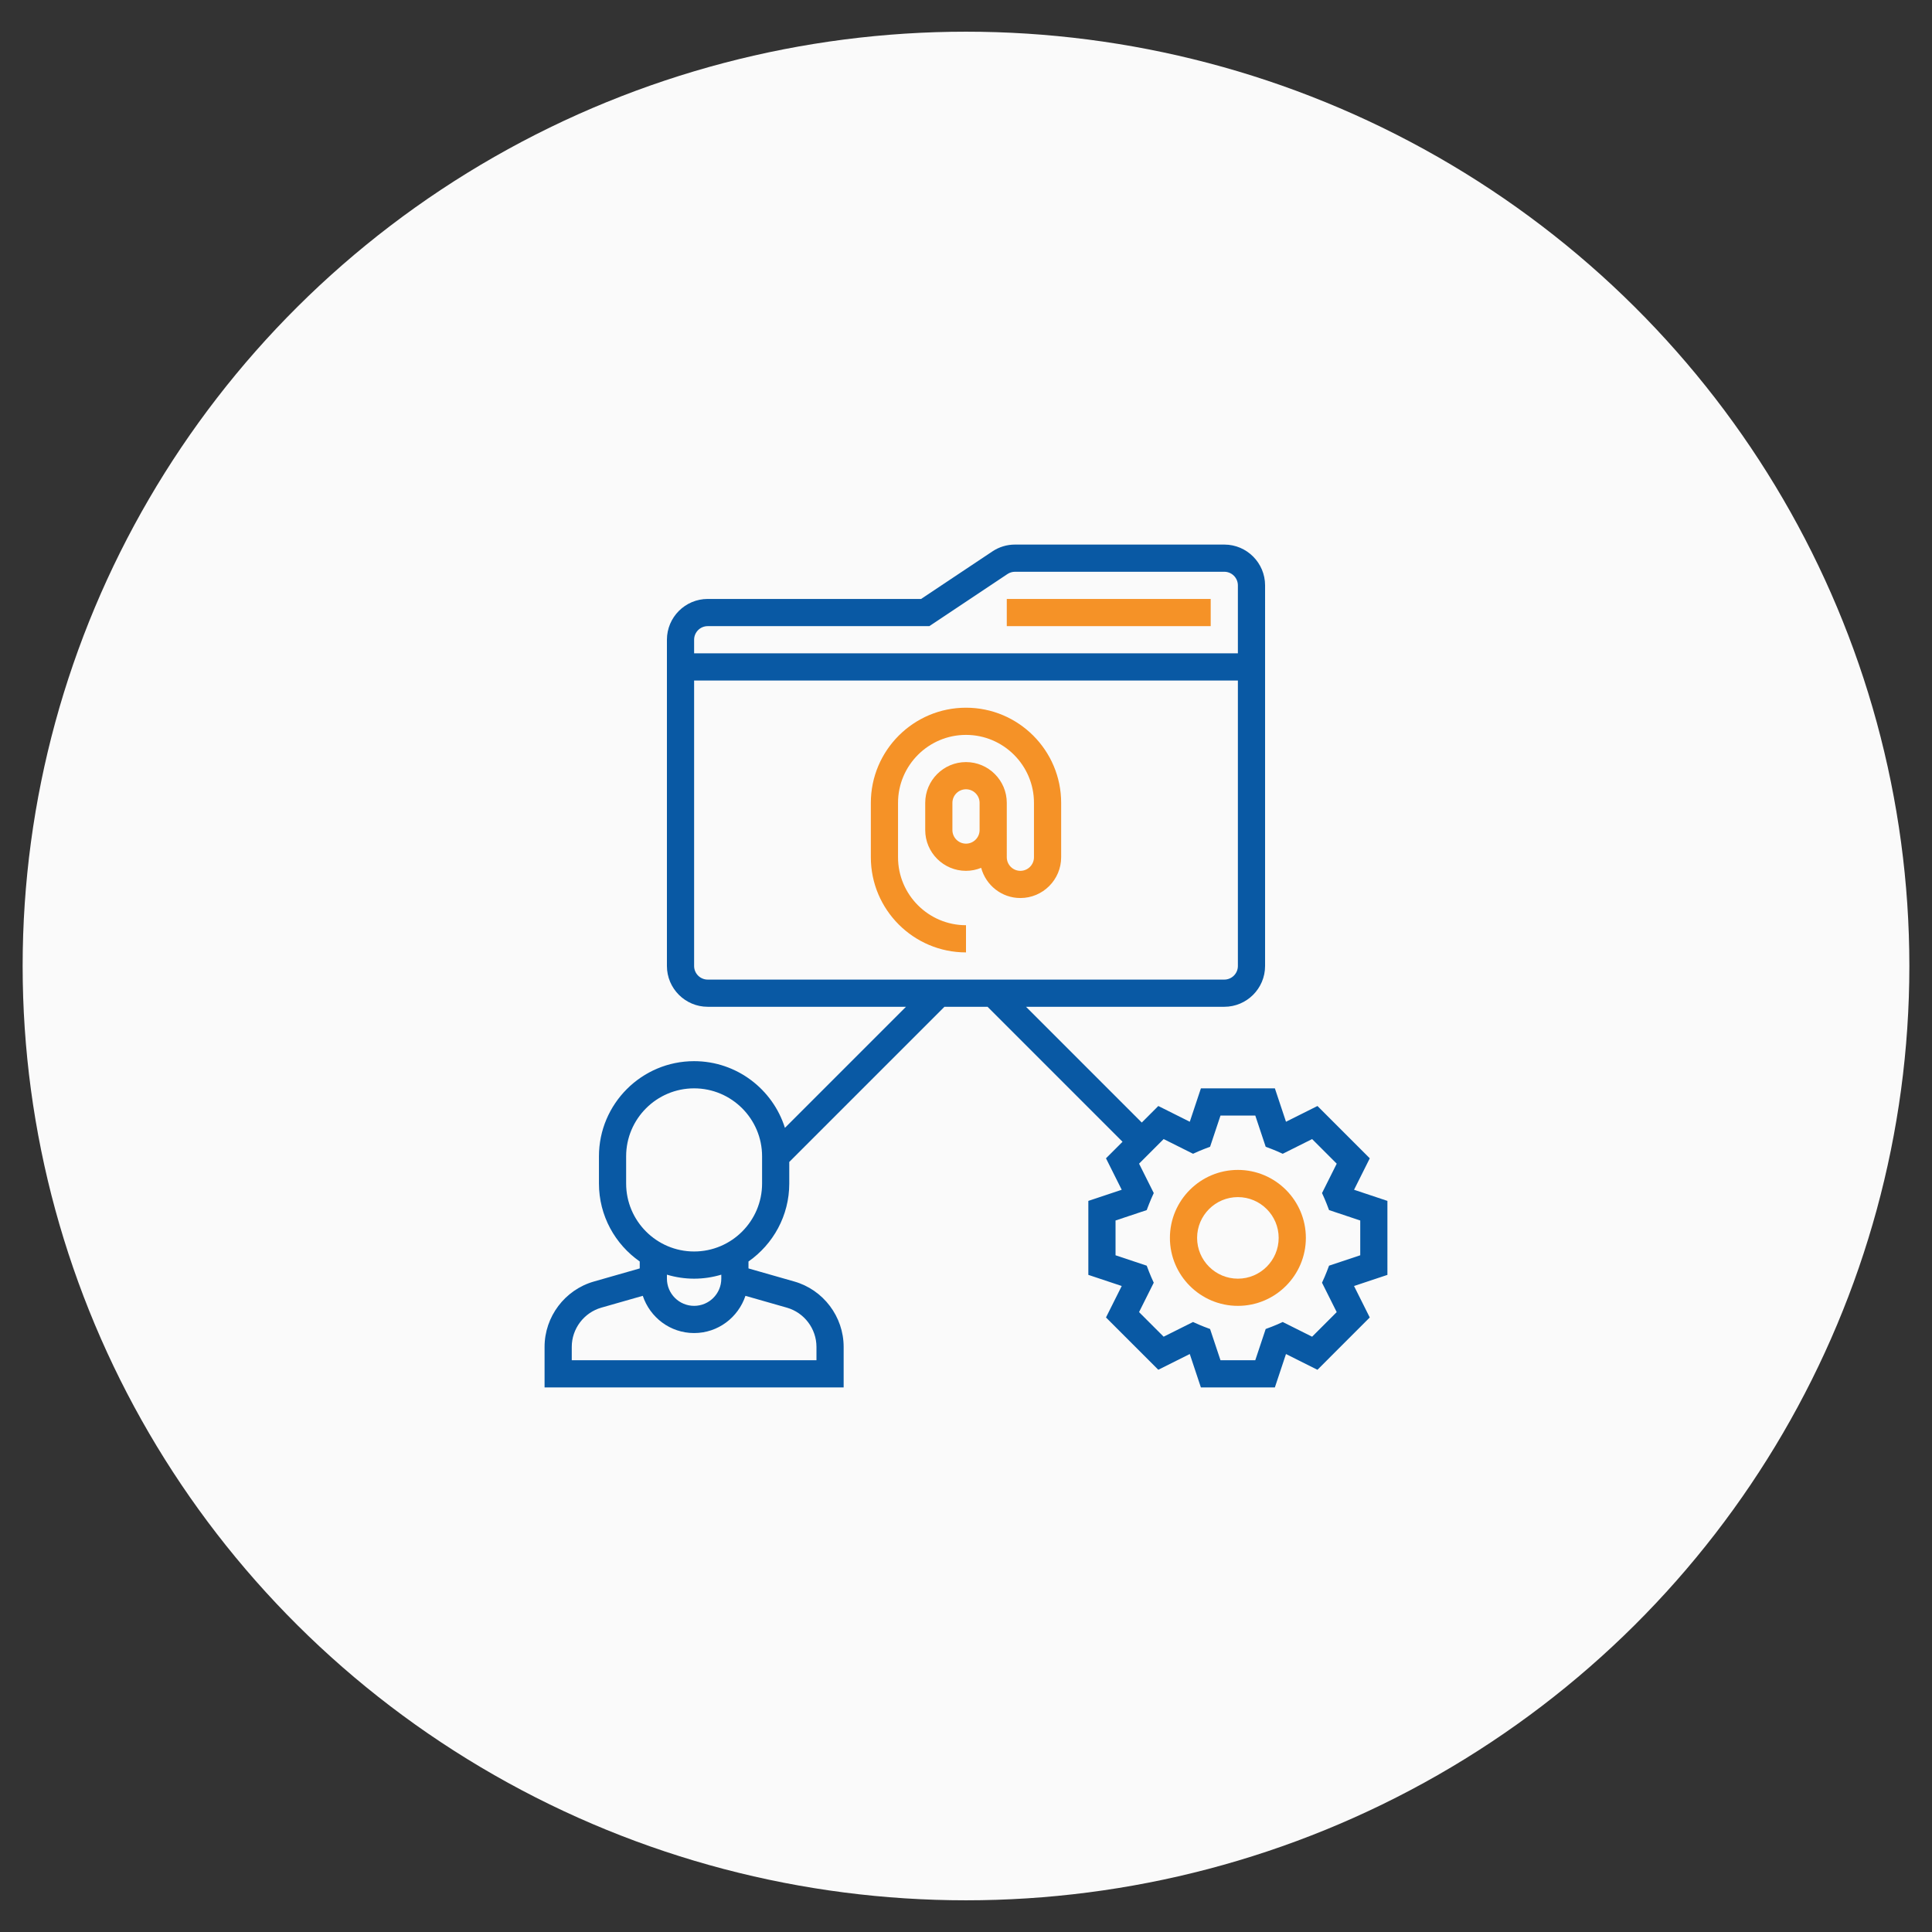<?xml version="1.0" encoding="UTF-8"?> <!-- Generator: Adobe Illustrator 16.0.0, SVG Export Plug-In . SVG Version: 6.00 Build 0) --> <svg xmlns="http://www.w3.org/2000/svg" xmlns:xlink="http://www.w3.org/1999/xlink" version="1.1" id="Layer_1" x="0px" y="0px" width="800px" height="800px" viewBox="0 0 800 800" xml:space="preserve"><rect x="0" y="0" width="800" height="800" fill="#333333" stroke="none"/> <ellipse fill="#FAFAFA" cx="400" cy="400" rx="390.625" ry="386.875"></ellipse> <g> <path fill="#0959A4" d="M-202.761,182.536c-0.721-16.367-3.367-27.619-7.158-37.369c-3.912-10.349-9.93-19.615-17.813-27.318 c-7.703-7.823-17.029-13.901-27.262-17.751c-9.807-3.791-21-6.438-37.367-7.16c-16.486-0.783-21.723-0.963-63.543-0.963 c-41.818,0-47.056,0.181-63.481,0.902c-16.367,0.722-27.619,3.371-37.366,7.16c-10.352,3.911-19.618,9.928-27.32,17.812 c-7.823,7.703-13.898,17.029-17.751,27.259c-3.792,9.809-6.438,20.999-7.16,37.366c-0.783,16.488-0.964,21.724-0.964,63.544 c0,41.819,0.181,47.056,0.903,63.481c0.722,16.367,3.371,27.619,7.162,37.368c3.912,10.352,9.987,19.616,17.81,27.318 c7.703,7.822,17.03,13.899,27.259,17.752c9.809,3.791,21,6.438,37.369,7.159c16.426,0.724,21.663,0.9,63.482,0.9 c41.822,0,47.056-0.179,63.484-0.9c16.365-0.724,27.617-3.368,37.365-7.159c20.701-8.005,37.066-24.371,45.07-45.07 c3.789-9.808,6.439-21.001,7.16-37.368c0.721-16.428,0.901-21.662,0.901-63.481C-201.98,204.198-202.039,198.964-202.761,182.536z M-230.5,308.299c-0.662,15.043-3.188,23.166-5.295,28.582c-5.176,13.421-15.826,24.069-29.246,29.246 c-5.416,2.105-13.598,4.633-28.582,5.293c-16.246,0.726-21.119,0.902-62.219,0.902c-41.099,0-46.032-0.179-62.22-0.902 c-15.043-0.658-23.167-3.188-28.583-5.293c-6.678-2.469-12.756-6.38-17.69-11.495c-5.115-4.992-9.026-11.012-11.494-17.688 c-2.106-5.416-4.633-13.603-5.293-28.583c-0.724-16.247-0.903-21.121-0.903-62.221c0-41.101,0.179-46.033,0.903-62.22 c0.66-15.043,3.187-23.167,5.293-28.582c2.468-6.681,6.379-12.756,11.555-17.691c4.993-5.115,11.01-9.026,17.69-11.492 c5.416-2.106,13.601-4.633,28.583-5.296c16.247-0.722,21.122-0.903,62.219-0.903c41.16,0,46.033,0.181,62.222,0.903 c15.043,0.663,23.166,3.189,28.582,5.296c6.678,2.465,12.758,6.376,17.689,11.492c5.113,4.995,9.025,11.012,11.494,17.691 c2.105,5.415,4.633,13.599,5.295,28.582c0.723,16.247,0.902,21.12,0.902,62.22C-229.597,287.238-229.777,292.051-230.5,308.299z"></path> <path fill="#F59227" d="M-355.903,166.891c-43.685,0-79.127,35.44-79.127,79.128c0,43.687,35.444,79.128,79.127,79.128 c43.688,0,79.131-35.44,79.131-79.128C-276.773,202.332-312.214,166.891-355.903,166.891z M-355.903,297.348 c-28.339,0-51.328-22.986-51.328-51.329s22.987-51.328,51.328-51.328c28.344,0,51.329,22.985,51.329,51.328 S-327.56,297.348-355.903,297.348z"></path> <path fill="#F59227" d="M-255.169,163.762c0,10.2-8.271,18.474-18.477,18.474c-10.201,0-18.475-8.272-18.475-18.474 c0-10.203,8.271-18.474,18.475-18.474C-263.441,145.289-255.169,153.559-255.169,163.762z"></path> </g> <g> <path fill="#F59227" d="M416.888,248.013h84.438v11.258h-84.438V248.013z"></path> <path fill="#0959A4" d="M574.504,497.266l-13.82-4.61l6.515-13.025l-21.662-21.661l-13.031,6.52l-4.604-13.826h-30.631 l-4.604,13.826l-13.031-6.52l-6.85,6.852l-47.938-47.933h82.106c9.31,0,16.888-7.578,16.888-16.888V242.384 c0-9.31-7.578-16.888-16.888-16.888h-86.661c-3.356,0-6.591,0.979-9.367,2.836l-29.52,19.68h-88.36 c-9.31,0-16.887,7.578-16.887,16.888V400c0,9.31,7.578,16.888,16.887,16.888h82.106l-50.132,50.132 c-5.027-15.986-19.985-27.615-37.604-27.615c-21.723,0-39.404,17.676-39.404,39.404v11.258c0,13.353,6.693,25.164,16.888,32.288 v2.872l-18.988,5.426c-12.022,3.428-20.417,14.557-20.417,27.061v16.791h123.841v-16.791c0-12.504-8.394-23.633-20.417-27.065 l-18.987-5.421v-2.872c10.194-7.13,16.887-18.936,16.887-32.288v-8.928l64.251-64.251h17.855l55.893,55.894l-6.853,6.849 l6.515,13.025l-13.82,4.61v30.63l13.82,4.609l-6.515,13.026l21.662,21.661l13.031-6.52l4.604,13.831h30.63l4.604-13.825 l13.031,6.52l21.661-21.662l-6.514-13.025l13.825-4.609V497.266z M276.159,527.811c3.567,1.069,7.347,1.66,11.258,1.66 c3.911,0,7.69-0.591,11.258-1.66v1.66c0,6.209-5.049,11.258-11.258,11.258c-6.209,0-11.258-5.049-11.258-11.258V527.811z M338.079,557.713v5.533H236.754v-5.533c0-7.504,5.038-14.181,12.248-16.242l17.159-4.9c2.988,8.928,11.33,15.417,21.255,15.417 s18.267-6.489,21.26-15.411l17.16,4.9C333.041,543.538,338.079,550.215,338.079,557.713z M315.563,490.066 c0,15.519-12.627,28.146-28.146,28.146c-15.519,0-28.146-12.627-28.146-28.146v-11.258c0-15.52,12.627-28.146,28.146-28.146 c15.519,0,28.146,12.627,28.146,28.146V490.066z M293.046,259.271h91.773l32.359-21.577c0.924-0.613,2.001-0.94,3.114-0.94h86.661 c3.105,0,5.629,2.529,5.629,5.629v28.146H287.417V264.9C287.417,261.8,289.94,259.271,293.046,259.271z M287.417,400V281.788 h225.166V400c0,3.101-2.523,5.629-5.629,5.629H293.046C289.94,405.629,287.417,403.101,287.417,400z M563.246,519.782 l-12.913,4.307l-0.951,2.482c-0.283,0.72-0.563,1.438-0.874,2.133l-1.092,2.438l6.086,12.171l-10.184,10.184l-12.171-6.085 l-2.436,1.091c-0.692,0.311-1.396,0.591-2.11,0.863l-2.507,0.945l-4.313,12.936h-14.403l-4.313-12.936l-2.507-0.945 c-0.715-0.272-1.418-0.553-2.11-0.863l-2.436-1.091l-12.171,6.085l-10.184-10.184l6.085-12.171l-1.091-2.438 c-0.316-0.704-0.591-1.413-0.874-2.133l-0.951-2.482l-12.907-4.307v-14.403l12.913-4.307l0.951-2.482 c0.282-0.72,0.563-1.438,0.874-2.136l1.091-2.435l-6.085-12.171l10.184-10.185l12.171,6.086l2.435-1.091 c0.692-0.311,1.396-0.592,2.111-0.863l2.507-0.946l4.313-12.929h14.402l4.313,12.935l2.507,0.945 c0.715,0.272,1.418,0.553,2.111,0.863l2.435,1.092l12.171-6.086l10.184,10.184l-6.085,12.171l1.091,2.438 c0.316,0.703,0.591,1.412,0.874,2.133l0.951,2.481l12.908,4.308V519.782z"></path> <path fill="#F59227" d="M512.583,484.438c-15.519,0-28.146,12.627-28.146,28.146s12.627,28.146,28.146,28.146 s28.146-12.627,28.146-28.146S528.102,484.438,512.583,484.438z M512.583,529.471c-9.31,0-16.888-7.578-16.888-16.888 s7.578-16.888,16.888-16.888s16.888,7.578,16.888,16.888S521.893,529.471,512.583,529.471z"></path> <path fill="#F59227" d="M400,293.046c-21.722,0-39.404,17.676-39.404,39.404v22.517c0,21.728,17.682,39.404,39.404,39.404v-11.259 c-15.519,0-28.146-12.627-28.146-28.146V332.45c0-15.519,12.627-28.146,28.146-28.146s28.146,12.627,28.146,28.146v22.517 c0,3.101-2.522,5.629-5.629,5.629c-3.105,0-5.629-2.528-5.629-5.629V332.45c0-9.31-7.578-16.888-16.888-16.888 s-16.888,7.578-16.888,16.888v11.258c0,9.31,7.578,16.887,16.888,16.887c2.224,0,4.335-0.456,6.283-1.239 c1.94,7.179,8.449,12.498,16.233,12.498c9.31,0,16.888-7.578,16.888-16.887V332.45C439.404,310.722,421.723,293.046,400,293.046z M400,349.337c-3.106,0-5.629-2.528-5.629-5.629V332.45c0-3.101,2.523-5.629,5.629-5.629c3.105,0,5.629,2.529,5.629,5.629v11.258 C405.629,346.809,403.105,349.337,400,349.337z"></path> </g> </svg> 